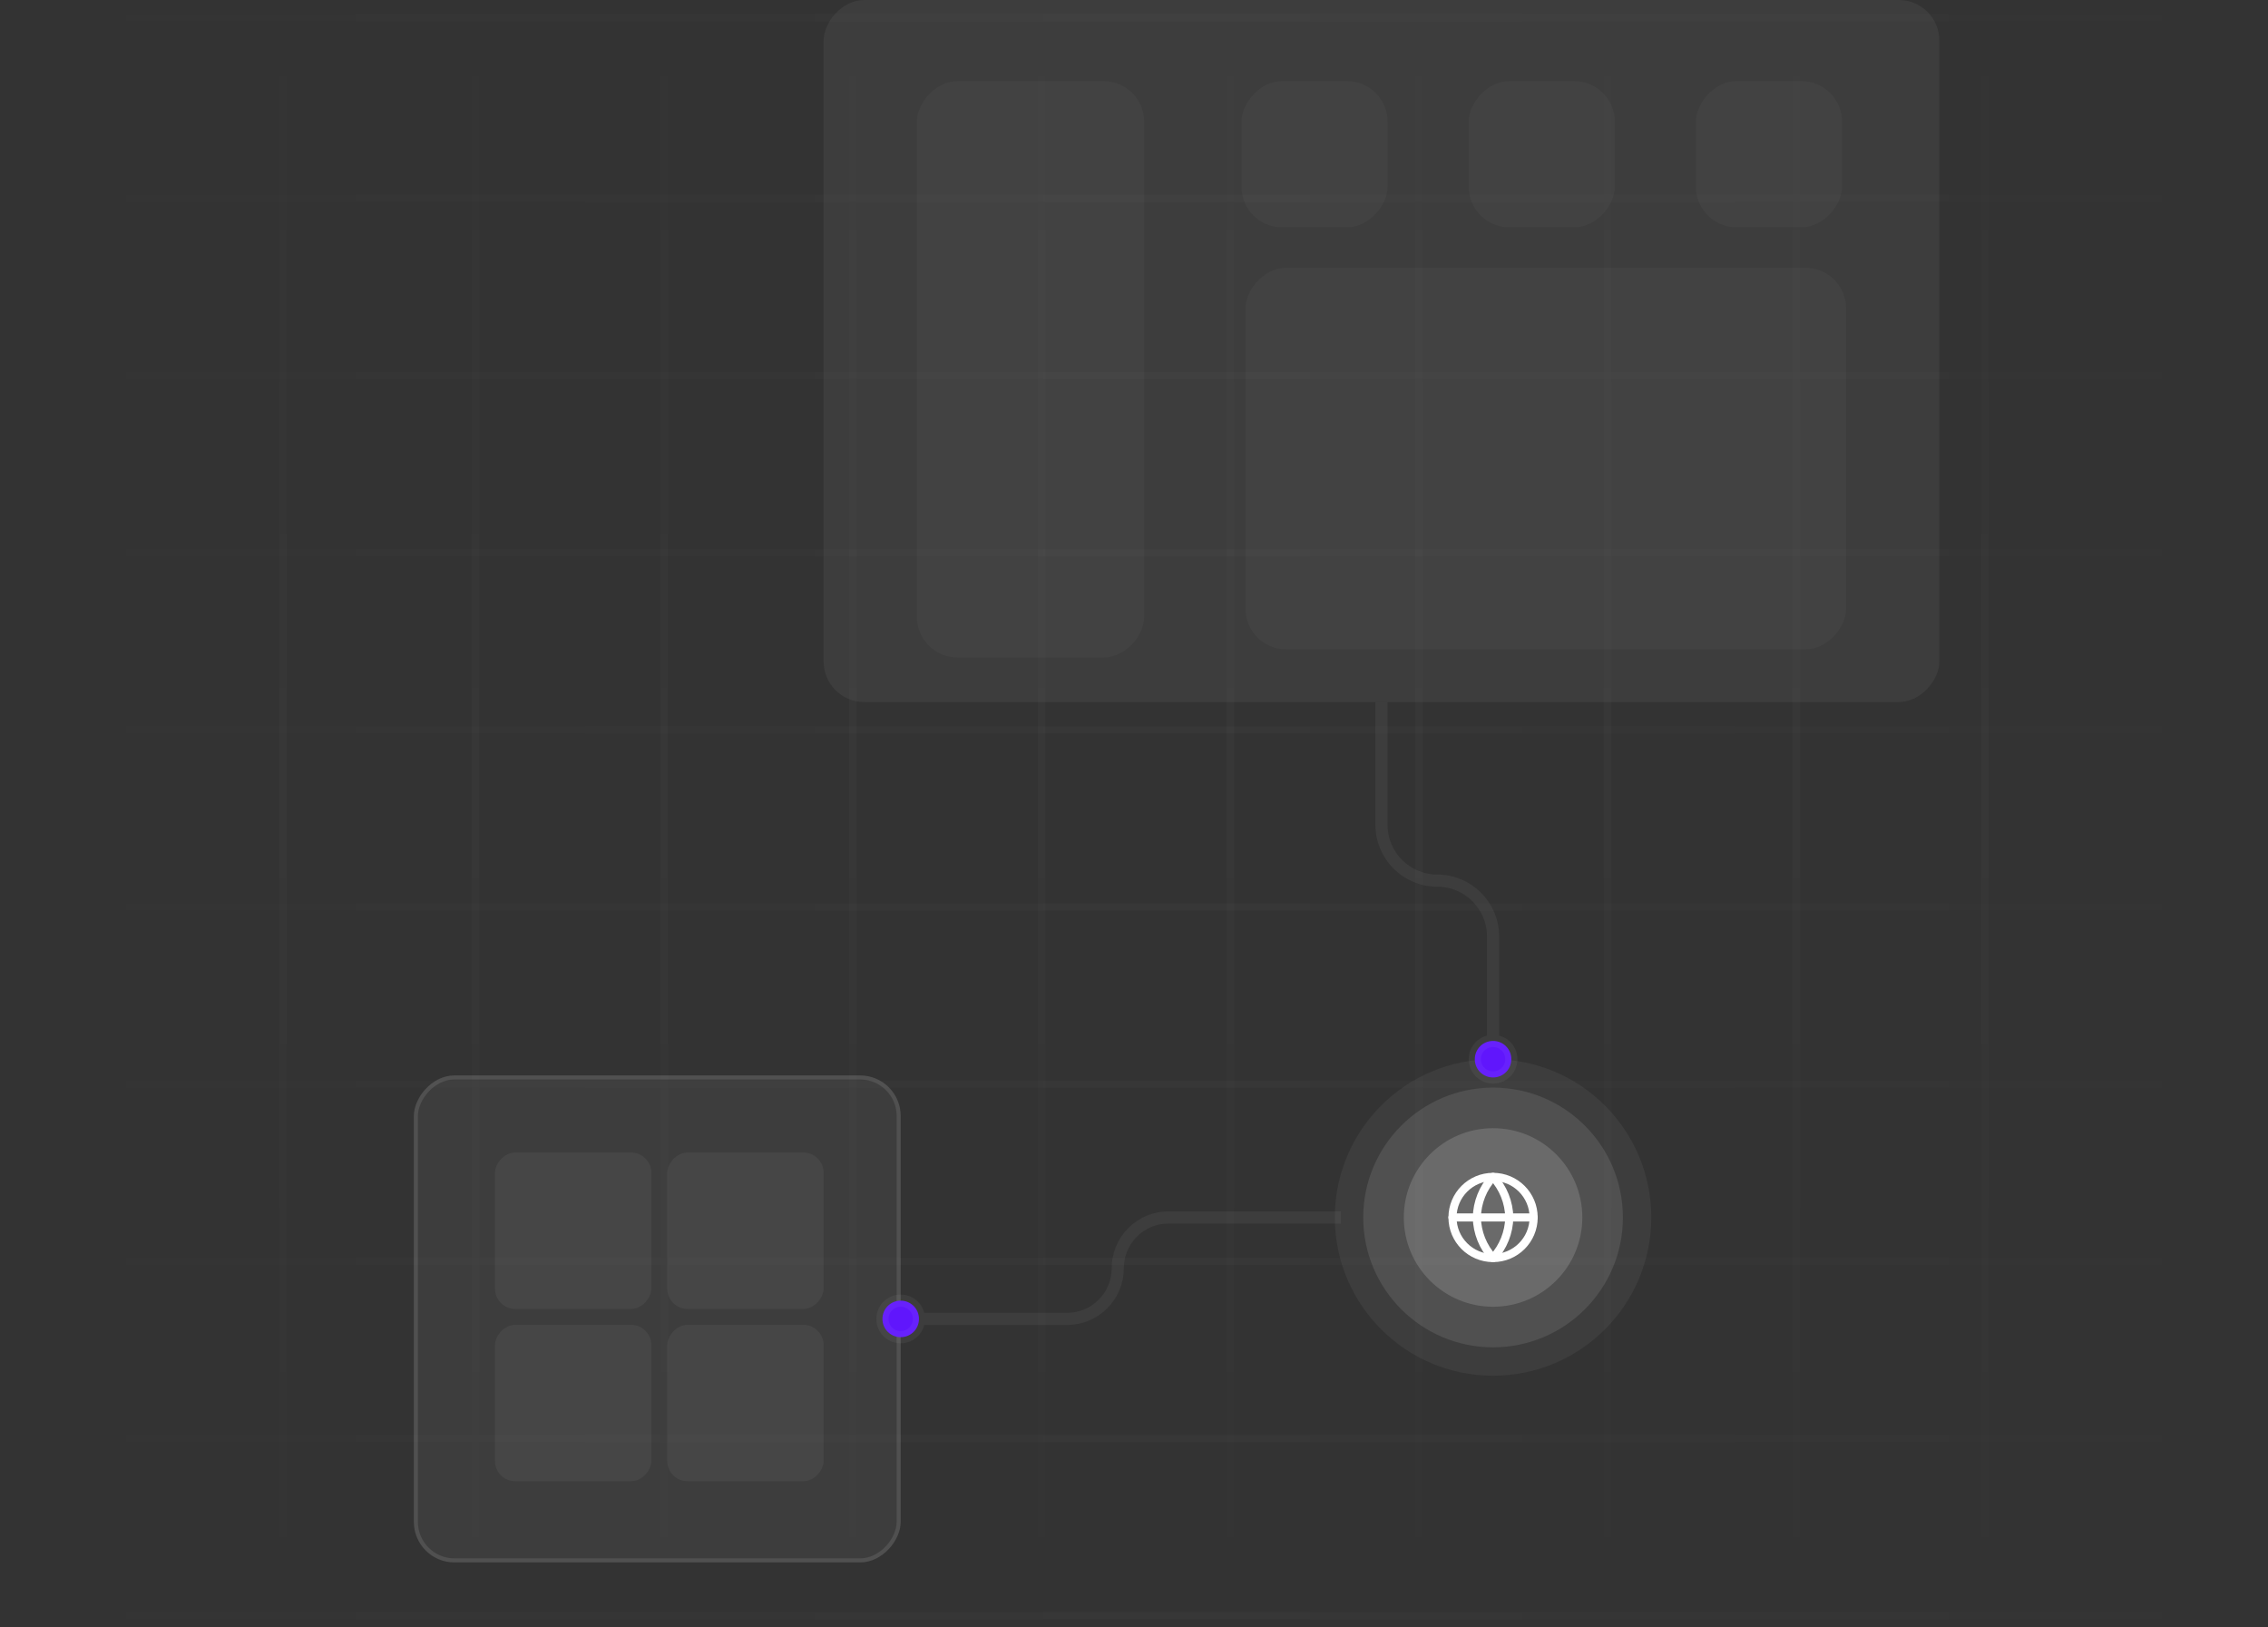 <svg width="559" height="401" viewBox="0 0 559 401" fill="none" xmlns="http://www.w3.org/2000/svg">
<rect x="0" y="0" width="559" height="401" fill="#333333" stroke="none"/>
<rect x="116.266" width="1.86" height="401" fill="url(#paint0_linear_805_1152)"/>
<rect x="68.829" width="1.86" height="401" fill="url(#paint1_linear_805_1152)"/>
<rect x="162.771" width="1.86" height="401" fill="url(#paint2_linear_805_1152)"/>
<rect x="209.277" width="1.86" height="401" fill="url(#paint3_linear_805_1152)"/>
<rect x="255.783" width="1.86" height="401" fill="url(#paint4_linear_805_1152)"/>
<rect x="302.289" width="1.86" height="401" fill="url(#paint5_linear_805_1152)"/>
<rect x="348.794" width="1.86" height="401" fill="url(#paint6_linear_805_1152)"/>
<rect x="395.3" width="1.86" height="401" fill="url(#paint7_linear_805_1152)"/>
<rect x="441.806" width="1.86" height="401" fill="url(#paint8_linear_805_1152)"/>
<rect x="488.312" width="1.86" height="401" fill="url(#paint9_linear_805_1152)"/>
<rect x="559" y="48.013" width="1.746" height="559" transform="rotate(90 559 48.013)" fill="url(#paint10_linear_805_1152)"/>
<rect x="559" y="3.484" width="1.746" height="559" transform="rotate(90 559 3.484)" fill="url(#paint11_linear_805_1152)"/>
<rect x="559" y="91.668" width="1.746" height="559" transform="rotate(90 559 91.668)" fill="url(#paint12_linear_805_1152)"/>
<rect x="559" y="135.323" width="1.746" height="559" transform="rotate(90 559 135.323)" fill="url(#paint13_linear_805_1152)"/>
<rect x="559" y="178.978" width="1.746" height="559" transform="rotate(90 559 178.978)" fill="url(#paint14_linear_805_1152)"/>
<rect x="559" y="222.633" width="1.746" height="559" transform="rotate(90 559 222.633)" fill="url(#paint15_linear_805_1152)"/>
<rect x="559" y="266.288" width="1.746" height="559" transform="rotate(90 559 266.288)" fill="url(#paint16_linear_805_1152)"/>
<rect x="559" y="309.944" width="1.746" height="559" transform="rotate(90 559 309.944)" fill="url(#paint17_linear_805_1152)"/>
<rect x="559" y="353.599" width="1.746" height="559" transform="rotate(90 559 353.599)" fill="url(#paint18_linear_805_1152)"/>
<rect x="559" y="397.254" width="1.746" height="559" transform="rotate(90 559 397.254)" fill="url(#paint19_linear_805_1152)"/>
<rect width="120" height="120" rx="10" transform="matrix(1 0 0 -1 102 385)" fill="white" fill-opacity="0.05"/>
<rect x="0.5" y="-0.5" width="119" height="119" rx="9.5" transform="matrix(1 0 0 -1 102 384)" stroke="white" stroke-opacity="0.1"/>
<rect width="38.534" height="38.534" rx="5" transform="matrix(1 0 0 -1 122 365)" fill="white" fill-opacity="0.05"/>
<rect width="38.534" height="38.534" rx="5" transform="matrix(1 0 0 -1 122 322.534)" fill="white" fill-opacity="0.05"/>
<rect width="38.534" height="38.534" rx="5" transform="matrix(1 0 0 -1 164.466 365)" fill="white" fill-opacity="0.05"/>
<rect width="38.534" height="38.534" rx="5" transform="matrix(1 0 0 -1 164.466 322.534)" fill="white" fill-opacity="0.05"/>
<rect width="275" height="173" rx="10" transform="matrix(1 0 0 -1 203 173)" fill="white" fill-opacity="0.05"/>
<rect width="148" height="94" rx="10" transform="matrix(1 0 0 -1 307 160)" fill="white" fill-opacity="0.03"/>
<rect width="36" height="36" rx="10" transform="matrix(1 0 0 -1 306 56)" fill="white" fill-opacity="0.03"/>
<rect width="36" height="36" rx="10" transform="matrix(1 0 0 -1 362 56)" fill="white" fill-opacity="0.03"/>
<rect width="36" height="36" rx="10" transform="matrix(1 0 0 -1 418 56)" fill="white" fill-opacity="0.03"/>
<rect width="56" height="142" rx="10" transform="matrix(1 0 0 -1 226 162)" fill="white" fill-opacity="0.03"/>
<circle cx="39" cy="39" r="39" transform="matrix(1 0 0 -1 329 339)" fill="white" fill-opacity="0.05"/>
<circle cx="32" cy="32" r="32" transform="matrix(1 0 0 -1 336 332)" fill="white" fill-opacity="0.1"/>
<circle cx="22" cy="22" r="22" transform="matrix(1 0 0 -1 346 322)" fill="white" fill-opacity="0.15"/>
<path d="M368 290C373.523 290 378 294.477 378 300C378 305.523 373.523 310 368 310C362.477 310 358 305.523 358 300C358 294.477 362.477 290 368 290Z" stroke="white" stroke-width="2" stroke-linecap="round" stroke-linejoin="round"/>
<path d="M358 300H378" stroke="white" stroke-width="2" stroke-linecap="round" stroke-linejoin="round"/>
<path d="M368 310C370.501 307.262 371.923 303.708 372 300C371.923 296.292 370.501 292.738 368 290C365.499 292.738 364.077 296.292 364 300C364.077 303.708 365.499 307.262 368 310V310Z" stroke="white" stroke-width="2" stroke-linecap="round" stroke-linejoin="round"/>
<path d="M222 329.5C219.5 329.5 217.5 327.5 217.5 325C217.5 322.5 219.5 320.5 222 320.5C224.5 320.5 226.5 322.5 226.5 325C226.5 327.5 224.5 329.5 222 329.5Z" fill="#6016FC"/>
<path d="M226.5 325H263C269.904 325 275.5 319.404 275.5 312.5V312.5C275.5 305.596 281.096 300 288 300H329M217.5 325C217.5 327.5 219.5 329.5 222 329.5C224.5 329.5 226.5 327.5 226.5 325C226.5 322.5 224.5 320.5 222 320.5C219.5 320.5 217.5 322.5 217.5 325Z" stroke="white" stroke-opacity="0.05" stroke-width="3" stroke-linecap="square" stroke-dasharray="0"/>
<path d="M368 265.5C365.5 265.5 363.5 263.5 363.5 261C363.5 258.5 365.5 256.5 368 256.5C370.5 256.5 372.5 258.5 372.5 261C372.5 263.5 370.5 265.5 368 265.5Z" fill="#6016FC"/>
<path d="M368 256.5V230.75C368 223.156 361.844 217 354.25 217V217C346.656 217 340.5 210.844 340.5 203.25V173M363.5 261C363.5 263.5 365.5 265.5 368 265.5C370.5 265.5 372.5 263.5 372.5 261C372.5 258.5 370.5 256.5 368 256.5C365.5 256.5 363.5 258.5 363.5 261Z" stroke="white" stroke-opacity="0.05" stroke-width="3" stroke-dasharray="0"/>
<defs>
<linearGradient id="paint0_linear_805_1152" x1="117.196" y1="0" x2="117.196" y2="401" gradientUnits="userSpaceOnUse">
<stop stop-color="white" stop-opacity="0"/>
<stop offset="0.479" stop-color="white" stop-opacity="0.02"/>
<stop offset="0.995" stop-color="white" stop-opacity="0"/>
</linearGradient>
<linearGradient id="paint1_linear_805_1152" x1="69.759" y1="0" x2="69.759" y2="401" gradientUnits="userSpaceOnUse">
<stop stop-color="white" stop-opacity="0"/>
<stop offset="0.479" stop-color="white" stop-opacity="0.02"/>
<stop offset="0.995" stop-color="white" stop-opacity="0"/>
</linearGradient>
<linearGradient id="paint2_linear_805_1152" x1="163.702" y1="0" x2="163.702" y2="401" gradientUnits="userSpaceOnUse">
<stop stop-color="white" stop-opacity="0"/>
<stop offset="0.479" stop-color="white" stop-opacity="0.02"/>
<stop offset="0.995" stop-color="white" stop-opacity="0"/>
</linearGradient>
<linearGradient id="paint3_linear_805_1152" x1="210.207" y1="0" x2="210.207" y2="401" gradientUnits="userSpaceOnUse">
<stop stop-color="white" stop-opacity="0"/>
<stop offset="0.479" stop-color="white" stop-opacity="0.02"/>
<stop offset="0.995" stop-color="white" stop-opacity="0"/>
</linearGradient>
<linearGradient id="paint4_linear_805_1152" x1="256.713" y1="0" x2="256.713" y2="401" gradientUnits="userSpaceOnUse">
<stop stop-color="white" stop-opacity="0"/>
<stop offset="0.479" stop-color="white" stop-opacity="0.02"/>
<stop offset="0.995" stop-color="white" stop-opacity="0"/>
</linearGradient>
<linearGradient id="paint5_linear_805_1152" x1="303.219" y1="0" x2="303.219" y2="401" gradientUnits="userSpaceOnUse">
<stop stop-color="white" stop-opacity="0"/>
<stop offset="0.479" stop-color="white" stop-opacity="0.02"/>
<stop offset="0.995" stop-color="white" stop-opacity="0"/>
</linearGradient>
<linearGradient id="paint6_linear_805_1152" x1="349.724" y1="0" x2="349.724" y2="401" gradientUnits="userSpaceOnUse">
<stop stop-color="white" stop-opacity="0"/>
<stop offset="0.479" stop-color="white" stop-opacity="0.02"/>
<stop offset="0.995" stop-color="white" stop-opacity="0"/>
</linearGradient>
<linearGradient id="paint7_linear_805_1152" x1="396.23" y1="0" x2="396.23" y2="401" gradientUnits="userSpaceOnUse">
<stop stop-color="white" stop-opacity="0"/>
<stop offset="0.479" stop-color="white" stop-opacity="0.02"/>
<stop offset="0.995" stop-color="white" stop-opacity="0"/>
</linearGradient>
<linearGradient id="paint8_linear_805_1152" x1="442.736" y1="0" x2="442.736" y2="401" gradientUnits="userSpaceOnUse">
<stop stop-color="white" stop-opacity="0"/>
<stop offset="0.479" stop-color="white" stop-opacity="0.02"/>
<stop offset="0.995" stop-color="white" stop-opacity="0"/>
</linearGradient>
<linearGradient id="paint9_linear_805_1152" x1="489.242" y1="0" x2="489.242" y2="401" gradientUnits="userSpaceOnUse">
<stop stop-color="white" stop-opacity="0"/>
<stop offset="0.479" stop-color="white" stop-opacity="0.02"/>
<stop offset="0.995" stop-color="white" stop-opacity="0"/>
</linearGradient>
<linearGradient id="paint10_linear_805_1152" x1="559.873" y1="48.013" x2="559.873" y2="607.013" gradientUnits="userSpaceOnUse">
<stop stop-color="white" stop-opacity="0"/>
<stop offset="0.479" stop-color="white" stop-opacity="0.02"/>
<stop offset="0.995" stop-color="white" stop-opacity="0"/>
</linearGradient>
<linearGradient id="paint11_linear_805_1152" x1="559.873" y1="3.484" x2="559.873" y2="562.484" gradientUnits="userSpaceOnUse">
<stop stop-color="white" stop-opacity="0"/>
<stop offset="0.479" stop-color="white" stop-opacity="0.02"/>
<stop offset="0.995" stop-color="white" stop-opacity="0"/>
</linearGradient>
<linearGradient id="paint12_linear_805_1152" x1="559.873" y1="91.668" x2="559.873" y2="650.668" gradientUnits="userSpaceOnUse">
<stop stop-color="white" stop-opacity="0"/>
<stop offset="0.479" stop-color="white" stop-opacity="0.02"/>
<stop offset="0.995" stop-color="white" stop-opacity="0"/>
</linearGradient>
<linearGradient id="paint13_linear_805_1152" x1="559.873" y1="135.323" x2="559.873" y2="694.323" gradientUnits="userSpaceOnUse">
<stop stop-color="white" stop-opacity="0"/>
<stop offset="0.479" stop-color="white" stop-opacity="0.02"/>
<stop offset="0.995" stop-color="white" stop-opacity="0"/>
</linearGradient>
<linearGradient id="paint14_linear_805_1152" x1="559.873" y1="178.978" x2="559.873" y2="737.978" gradientUnits="userSpaceOnUse">
<stop stop-color="white" stop-opacity="0"/>
<stop offset="0.479" stop-color="white" stop-opacity="0.02"/>
<stop offset="0.995" stop-color="white" stop-opacity="0"/>
</linearGradient>
<linearGradient id="paint15_linear_805_1152" x1="559.873" y1="222.633" x2="559.873" y2="781.633" gradientUnits="userSpaceOnUse">
<stop stop-color="white" stop-opacity="0"/>
<stop offset="0.479" stop-color="white" stop-opacity="0.02"/>
<stop offset="0.995" stop-color="white" stop-opacity="0"/>
</linearGradient>
<linearGradient id="paint16_linear_805_1152" x1="559.873" y1="266.288" x2="559.873" y2="825.288" gradientUnits="userSpaceOnUse">
<stop stop-color="white" stop-opacity="0"/>
<stop offset="0.479" stop-color="white" stop-opacity="0.02"/>
<stop offset="0.995" stop-color="white" stop-opacity="0"/>
</linearGradient>
<linearGradient id="paint17_linear_805_1152" x1="559.873" y1="309.944" x2="559.873" y2="868.944" gradientUnits="userSpaceOnUse">
<stop stop-color="white" stop-opacity="0"/>
<stop offset="0.479" stop-color="white" stop-opacity="0.02"/>
<stop offset="0.995" stop-color="white" stop-opacity="0"/>
</linearGradient>
<linearGradient id="paint18_linear_805_1152" x1="559.873" y1="353.599" x2="559.873" y2="912.599" gradientUnits="userSpaceOnUse">
<stop stop-color="white" stop-opacity="0"/>
<stop offset="0.479" stop-color="white" stop-opacity="0.02"/>
<stop offset="0.995" stop-color="white" stop-opacity="0"/>
</linearGradient>
<linearGradient id="paint19_linear_805_1152" x1="559.873" y1="397.254" x2="559.873" y2="956.254" gradientUnits="userSpaceOnUse">
<stop stop-color="white" stop-opacity="0"/>
<stop offset="0.479" stop-color="white" stop-opacity="0.02"/>
<stop offset="0.995" stop-color="white" stop-opacity="0"/>
</linearGradient>
</defs>
</svg>
